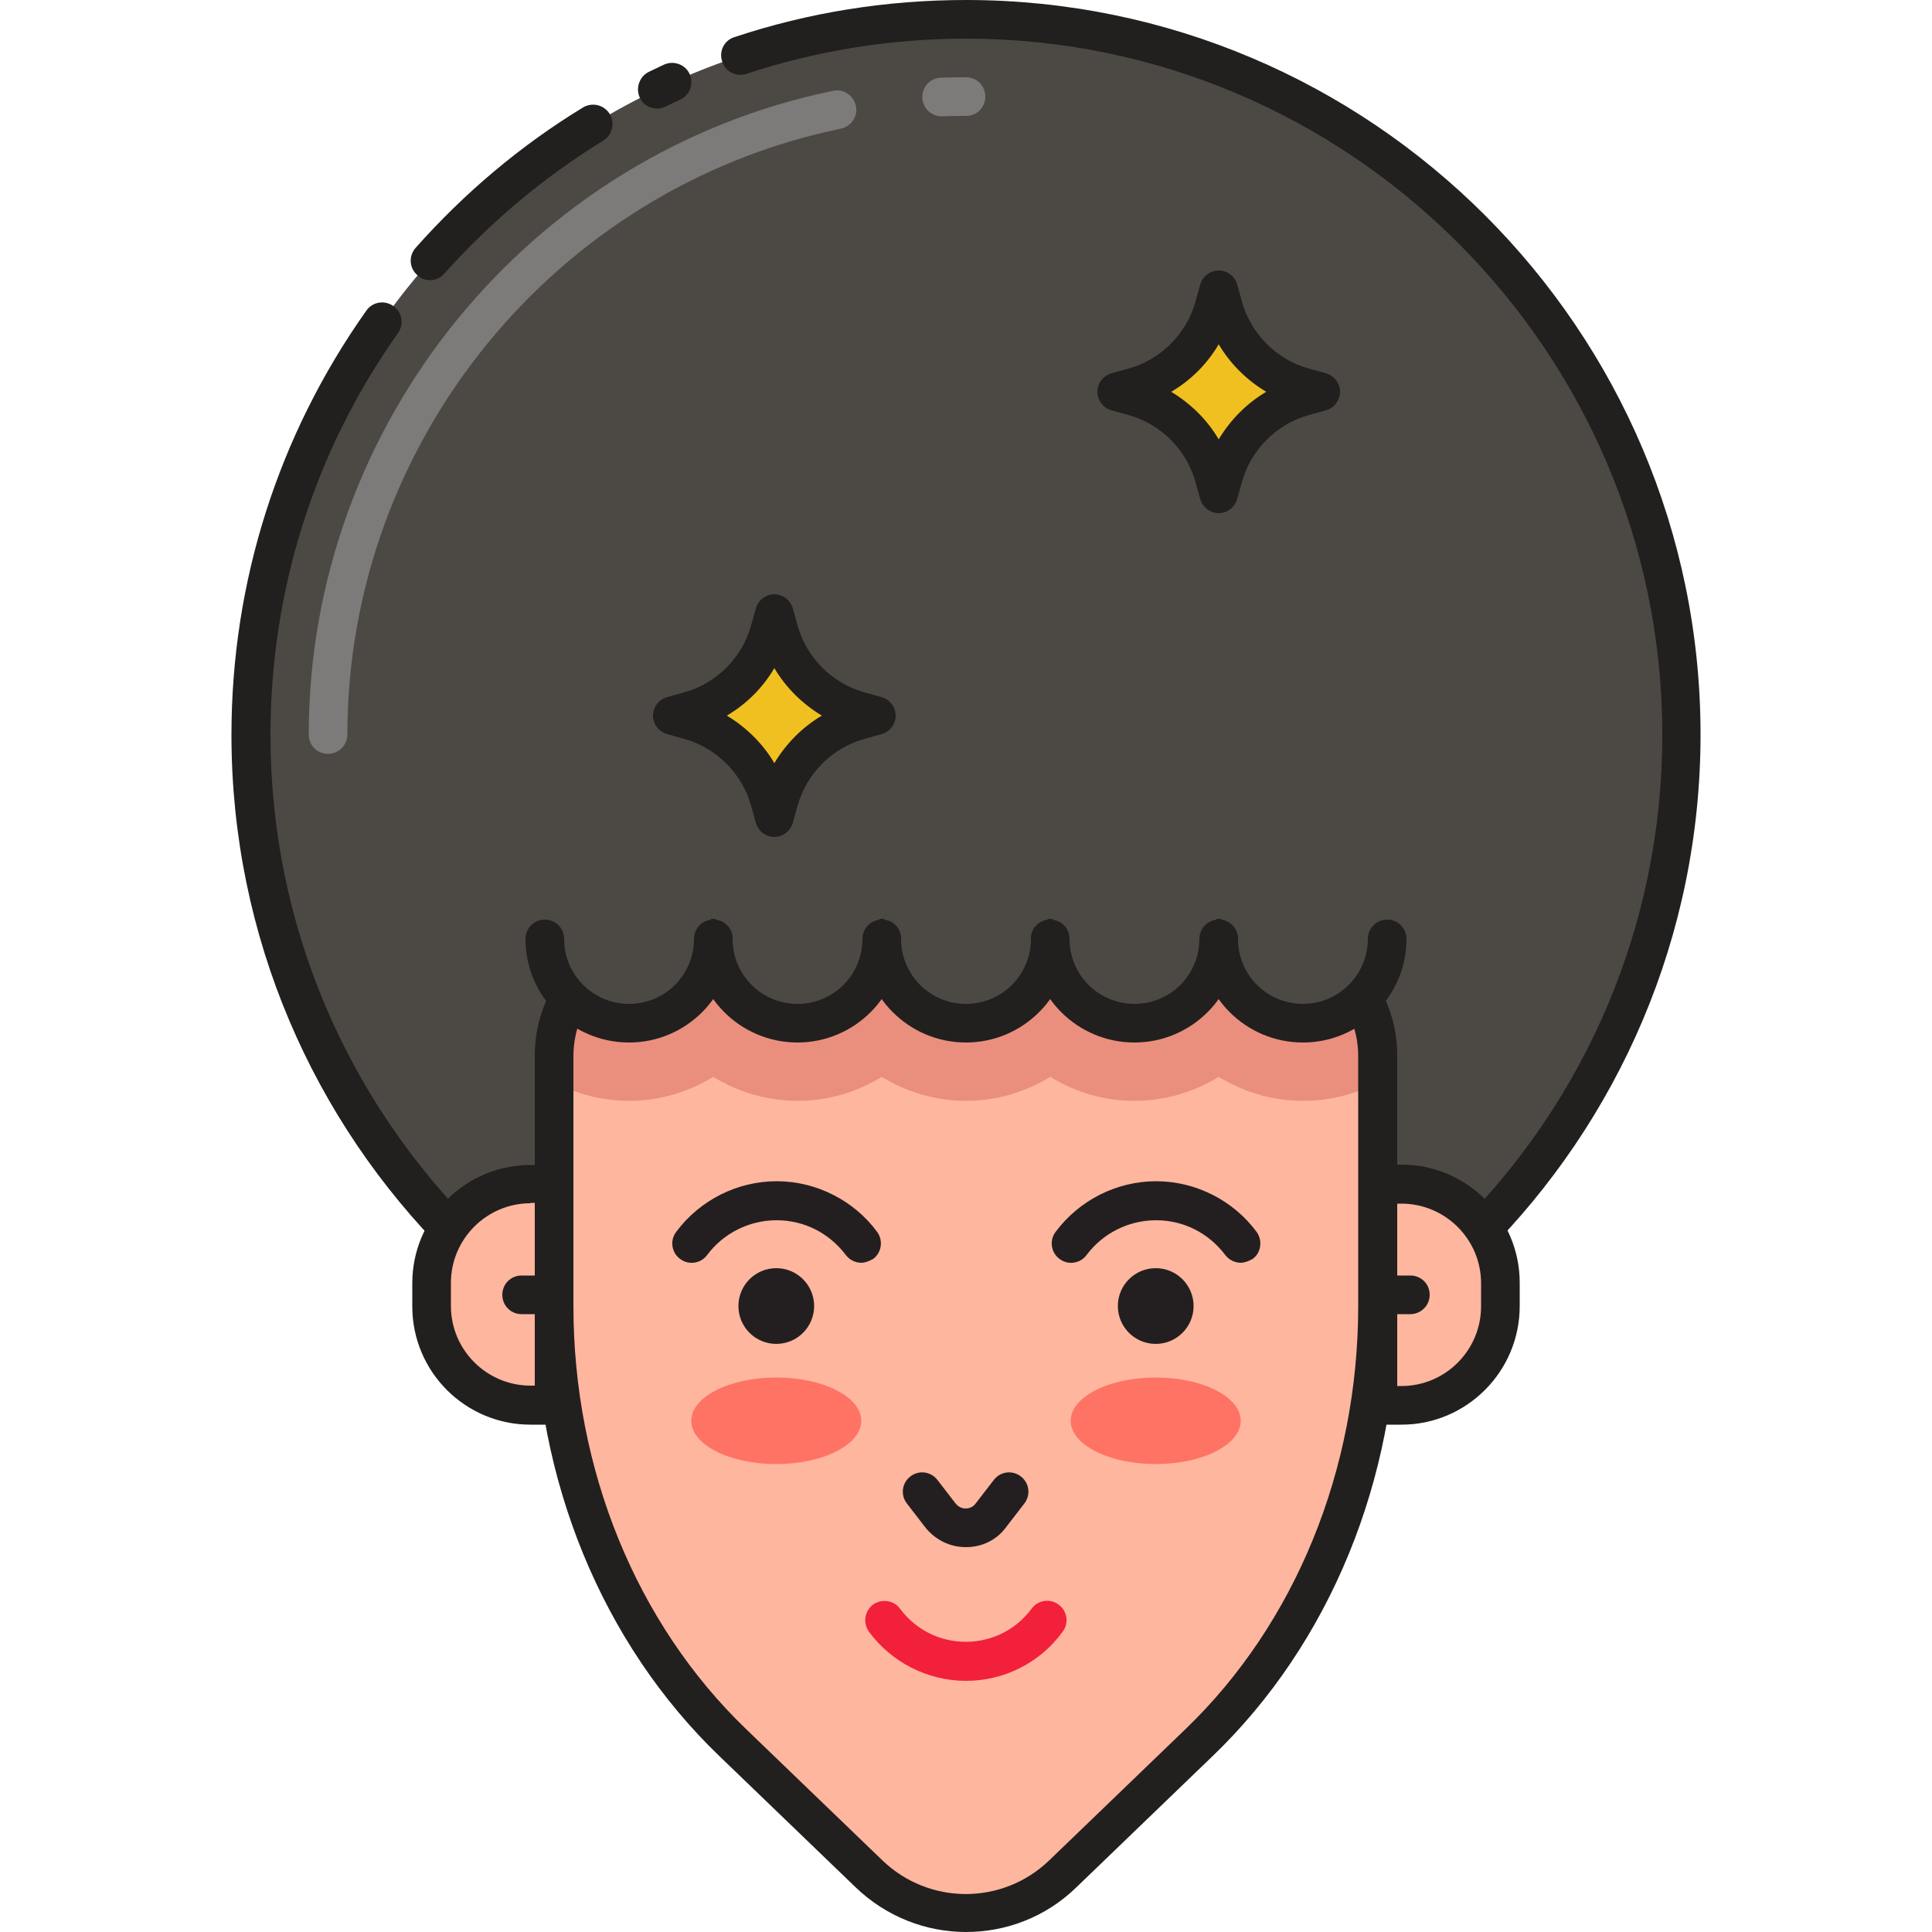 <?xml version="1.0" encoding="utf-8"?>
<!-- Generator: Adobe Illustrator 22.0.0, SVG Export Plug-In . SVG Version: 6.00 Build 0)  -->
<svg version="1.1" id="Layer_1" xmlns="http://www.w3.org/2000/svg" xmlns:xlink="http://www.w3.org/1999/xlink" x="0px" y="0px"
	 viewBox="0 0 500 500" style="enable-background:new 0 0 500 500;" xml:space="preserve">
<style type="text/css">
	.st0{fill:#FFB69F;}
	.st1{fill:#221F1F;}
	.st2{fill:#F2E1D6;}
	.st3{fill:#EA8F7D;}
	.st4{fill:#FFFFFF;}
	.st5{fill:#4C4945;}
	.st6{fill:#35322F;}
	.st7{fill:#7C7B7A;}
	.st8{fill:#AFAFAF;}
	.st9{fill:#F0C020;}
	.st10{fill:#EFEFEF;}
	.st11{fill:#72C0E7;}
	.st12{fill:#72C1E8;}
	.st13{fill:#C5E5FF;}
	.st14{fill:#FC5D3D;}
	.st15{fill:#FFCBC2;}
	.st16{fill:#E53017;}
	.st17{fill:#464A51;}
	.st18{fill:#878787;}
	.st19{fill:#2CA7DD;}
	.st20{fill:#FBE0E2;}
	.st21{fill:#D6C0B4;}
	.st22{fill:#C6E3F6;}
	.st23{fill:#828A97;}
	.st24{fill:none;stroke:#221F1F;stroke-width:10;stroke-linecap:round;stroke-linejoin:round;stroke-miterlimit:10;}
	.st25{fill:#F9E5AF;}
	.st26{fill:#13BF6D;}
	.st27{fill:#76FFBA;}
	.st28{fill:#DEE2F2;}
	.st29{fill:#231F20;}
	.st30{fill:#F2203A;}
	.st31{fill:#FF7364;}
	.st32{fill:#4D4A46;}
	.st33{fill:#211E1F;}
	.st34{fill:#F8B39E;}
	.st35{fill:#E98E7E;}
	.st36{fill:#7D7B7A;}
	.st37{fill:#AEAEAF;}
	.st38{fill:#EFEEEE;}
	.st39{fill:#F05E40;}
	.st40{fill:#EEBE1F;}
	.st41{fill:#F27366;}
	.st42{fill:#FAC9C1;}
	.st43{fill:#464B52;}
	.st44{fill:#FCE0E1;}
	.st45{fill:#ED253C;}
	.st46{fill:#F0DFD5;}
	.st47{fill:#72BFE6;}
	.st48{fill:none;stroke:#FCE0E1;stroke-width:10;stroke-linecap:round;stroke-linejoin:round;stroke-miterlimit:10;}
</style>
<g>
	<circle class="st5" cx="250" cy="190.1" r="185.1"/>
</g>
<g>
	<path class="st7" d="M243.7,30.1c-2.7,0-4.9-2.1-5-4.8c-0.1-2.8,2-5.1,4.8-5.2c2.1-0.1,4.3-0.1,6.5-0.1c2.8,0,5,2.2,5,5s-2.2,5-5,5
		c-2,0-4.1,0-6.1,0.1C243.8,30.1,243.8,30.1,243.7,30.1z"/>
</g>
<g>
	<path class="st7" d="M84.9,195.1c-2.8,0-5-2.2-5-5c0-80.3,57.1-150.4,135.7-166.6c2.7-0.6,5.3,1.2,5.9,3.9c0.6,2.7-1.2,5.3-3.9,5.9
		c-74,15.3-127.7,81.2-127.7,156.8C89.9,192.9,87.6,195.1,84.9,195.1z"/>
</g>
<g>
	<path class="st1" d="M170.1,28.1c-1.9,0-3.7-1-4.5-2.8c-1.2-2.5-0.1-5.5,2.3-6.7c1.3-0.6,2.7-1.3,4-1.9c2.5-1.1,5.5,0,6.6,2.5
		c1.1,2.5,0,5.5-2.5,6.6c-1.3,0.6-2.5,1.2-3.8,1.8C171.6,27.9,170.8,28.1,170.1,28.1z"/>
</g>
<g>
	<path class="st1" d="M111.3,72.5c-1.2,0-2.4-0.4-3.3-1.3c-2.1-1.8-2.3-5-0.4-7.1c12.6-14.2,27.2-26.5,43.3-36.3
		c2.4-1.4,5.4-0.7,6.9,1.7c1.4,2.4,0.7,5.4-1.7,6.9c-15.3,9.4-29.1,21-41.1,34.4C114.1,71.9,112.7,72.5,111.3,72.5z"/>
</g>
<g>
	<path class="st1" d="M250,380.3c-104.8,0-190.1-85.3-190.1-190.1c0-39.6,12.1-77.6,34.9-109.8c1.6-2.3,4.7-2.8,7-1.2
		c2.3,1.6,2.8,4.7,1.2,7c-21.6,30.5-33,66.5-33,104c0,99.3,80.8,180.1,180.1,180.1s180.1-80.8,180.1-180.1S349.3,10,250,10
		c-19.4,0-38.6,3.1-56.8,9.1c-2.6,0.9-5.5-0.5-6.3-3.2c-0.9-2.6,0.5-5.5,3.2-6.3C209.3,3.2,229.5,0,250,0
		c104.8,0,190.1,85.3,190.1,190.1S354.8,380.3,250,380.3z"/>
</g>
<g>
	<path class="st0" d="M310.3,451l-35.2,33.9c-14,13.5-36.2,13.5-50.2,0L189.7,451c-29.3-28.2-46.2-69.5-46.2-113.1v-64.7
		c0-16.7,13.5-30.3,30.3-30.3h152.6c16.7,0,30.3,13.5,30.3,30.3v64.7C356.6,381.5,339.7,422.8,310.3,451z"/>
</g>
<g>
	<path class="st0" d="M143.4,363.7h-6.1c-14.2,0-25.6-11.5-25.6-25.6v-6c0-14.2,11.5-25.6,25.6-25.6h6.1V363.7z"/>
</g>
<g>
	<path class="st1" d="M143.4,368.7h-6.1c-16.9,0-30.6-13.7-30.6-30.6v-6c0-16.9,13.7-30.6,30.6-30.6h6.1c2.8,0,5,2.2,5,5v57.3
		C148.4,366.5,146.2,368.7,143.4,368.7z M137.3,311.4c-11.4,0-20.6,9.3-20.6,20.6v6c0,11.4,9.3,20.6,20.6,20.6h1.1v-47.3H137.3z"/>
</g>
<g>
	<path class="st0" d="M356.6,306.4h6.1c14.2,0,25.6,11.5,25.6,25.6v6c0,14.2-11.5,25.6-25.6,25.6h-6.1V306.4z"/>
</g>
<g>
	<path class="st1" d="M362.7,368.7h-6.1c-2.8,0-5-2.2-5-5v-57.3c0-2.8,2.2-5,5-5h6.1c16.9,0,30.6,13.7,30.6,30.6v6
		C393.3,355,379.5,368.7,362.7,368.7z M361.6,358.7h1.1c11.4,0,20.6-9.3,20.6-20.6v-6c0-11.4-9.3-20.6-20.6-20.6h-1.1V358.7z"/>
</g>
<g>
	<path class="st1" d="M143.4,340.1H135c-2.8,0-5-2.2-5-5s2.2-5,5-5h8.4c2.8,0,5,2.2,5,5S146.2,340.1,143.4,340.1z"/>
</g>
<g>
	<path class="st1" d="M365,340.1h-8.4c-2.8,0-5-2.2-5-5s2.2-5,5-5h8.4c2.8,0,5,2.2,5,5S367.7,340.1,365,340.1z"/>
</g>
<g>
	<path class="st3" d="M326.3,243H173.7c-16.7,0-30.3,13.5-30.3,30.3v6.8c5.8,3,12.4,4.8,19.4,4.8c8,0,15.4-2.3,21.8-6.2
		c6.4,3.9,13.8,6.2,21.8,6.2s15.4-2.3,21.8-6.2c6.4,3.9,13.8,6.2,21.8,6.2c8,0,15.4-2.3,21.8-6.2c6.4,3.9,13.8,6.2,21.8,6.2
		c8,0,15.4-2.3,21.8-6.2c6.4,3.9,13.8,6.2,21.8,6.2c7,0,13.6-1.7,19.4-4.8v-6.8C356.6,256.5,343,243,326.3,243z"/>
</g>
<g>
	<path class="st1" d="M250,500c-10.3,0-20.6-3.9-28.6-11.6l-35.2-33.9c-30.4-29.2-47.8-71.7-47.8-116.7v-64.7
		c0-19.4,15.8-35.3,35.3-35.3h152.6c19.4,0,35.3,15.8,35.3,35.3v64.7c0,45-17.4,87.5-47.8,116.7l-35.2,33.9
		C270.6,496.2,260.3,500,250,500z M173.7,248c-13.9,0-25.3,11.3-25.3,25.3v64.7c0,42.3,16.3,82.2,44.7,109.5l35.2,33.9
		c12.1,11.7,31.2,11.7,43.3,0l35.2-33.9c28.4-27.3,44.7-67.2,44.7-109.5v-64.7c0-13.9-11.3-25.3-25.3-25.3H173.7z M310.3,451
		L310.3,451L310.3,451z"/>
</g>
<g>
	<circle class="st5" cx="250" cy="243" r="21.8"/>
</g>
<g>
	<path class="st1" d="M250,269.8c-14.8,0-26.8-12-26.8-26.8c0-2.8,2.2-5,5-5s5,2.2,5,5c0,9.3,7.5,16.8,16.8,16.8s16.8-7.5,16.8-16.8
		c0-2.8,2.2-5,5-5s5,2.2,5,5C276.8,257.7,264.8,269.8,250,269.8z"/>
</g>
<g>
	<circle class="st5" cx="206.4" cy="243" r="21.8"/>
</g>
<g>
	<path class="st1" d="M206.4,269.8c-14.8,0-26.8-12-26.8-26.8c0-2.8,2.2-5,5-5s5,2.2,5,5c0,9.3,7.5,16.8,16.8,16.8
		c9.3,0,16.8-7.5,16.8-16.8c0-2.8,2.2-5,5-5s5,2.2,5,5C233.2,257.7,221.2,269.8,206.4,269.8z"/>
</g>
<g>
	<circle class="st5" cx="162.8" cy="243" r="21.8"/>
</g>
<g>
	<path class="st1" d="M162.8,269.8c-14.8,0-26.8-12-26.8-26.8c0-2.8,2.2-5,5-5s5,2.2,5,5c0,9.3,7.5,16.8,16.8,16.8
		s16.8-7.5,16.8-16.8c0-2.8,2.2-5,5-5s5,2.2,5,5C189.6,257.7,177.6,269.8,162.8,269.8z"/>
</g>
<g>
	<circle class="st5" cx="337.2" cy="243" r="21.8"/>
</g>
<g>
	<path class="st1" d="M337.2,269.8c-14.8,0-26.8-12-26.8-26.8c0-2.8,2.2-5,5-5s5,2.2,5,5c0,9.3,7.5,16.8,16.8,16.8
		S354,252.2,354,243c0-2.8,2.2-5,5-5s5,2.2,5,5C364,257.7,352,269.8,337.2,269.8z"/>
</g>
<g>
	<circle class="st5" cx="293.6" cy="243" r="21.8"/>
</g>
<g>
	<path class="st1" d="M293.6,269.8c-14.8,0-26.8-12-26.8-26.8c0-2.8,2.2-5,5-5s5,2.2,5,5c0,9.3,7.5,16.8,16.8,16.8
		c9.3,0,16.8-7.5,16.8-16.8c0-2.8,2.2-5,5-5s5,2.2,5,5C320.4,257.7,308.4,269.8,293.6,269.8z"/>
</g>
<g>
	<path class="st9" d="M337.5,102.6l4.3-1.2l-4.3-1.2c-10.2-2.8-18.1-10.8-20.9-20.9l-1.2-4.3l-1.2,4.3
		c-2.8,10.2-10.7,18.1-20.9,20.9l-4.3,1.2l4.3,1.2c10.2,2.8,18.1,10.8,20.9,20.9l1.2,4.3l1.2-4.3
		C319.4,113.4,327.3,105.4,337.5,102.6z"/>
</g>
<g>
	<path class="st1" d="M315.4,132.8c-2.2,0-4.2-1.5-4.8-3.7l-1.2-4.3c-2.3-8.4-9-15.1-17.4-17.4l-4.3-1.2c-2.2-0.6-3.7-2.6-3.7-4.8
		c0-2.2,1.5-4.2,3.7-4.8l4.3-1.2c8.4-2.3,15.1-9,17.4-17.4l1.2-4.3c0.6-2.2,2.6-3.7,4.8-3.7s4.2,1.5,4.8,3.7l1.2,4.3
		c2.3,8.4,9,15.1,17.4,17.4l4.3,1.2c2.2,0.6,3.7,2.6,3.7,4.8c0,2.2-1.5,4.2-3.7,4.8l-4.3,1.2l0,0c-8.4,2.3-15.1,9-17.4,17.4
		l-1.2,4.3C319.6,131.3,317.6,132.8,315.4,132.8z M303.1,101.4c5,3,9.3,7.2,12.3,12.3c3-5,7.2-9.3,12.3-12.3c-5-3-9.3-7.2-12.3-12.3
		C312.4,94.2,308.2,98.4,303.1,101.4z"/>
</g>
<g>
	<path class="st9" d="M222.5,186.4l4.3-1.2l-4.3-1.2c-10.2-2.8-18.1-10.8-20.9-20.9l-1.2-4.3l-1.2,4.3
		c-2.8,10.2-10.7,18.1-20.9,20.9l-4.3,1.2l4.3,1.2c10.2,2.8,18.1,10.8,20.9,20.9l1.2,4.3l1.2-4.3
		C204.4,197.2,212.3,189.2,222.5,186.4z"/>
</g>
<g>
	<path class="st1" d="M200.4,216.6c-2.2,0-4.2-1.5-4.8-3.7l-1.2-4.3c-2.3-8.4-9-15.1-17.4-17.4l-4.3-1.2c-2.2-0.6-3.7-2.6-3.7-4.8
		c0-2.2,1.5-4.2,3.7-4.8l4.3-1.2c8.4-2.3,15.1-9,17.4-17.4l1.2-4.3c0.6-2.2,2.6-3.7,4.8-3.7s4.2,1.5,4.8,3.7l1.2,4.3
		c2.3,8.4,9,15.1,17.4,17.4l4.3,1.2c2.2,0.6,3.7,2.6,3.7,4.8c0,2.2-1.5,4.2-3.7,4.8l-4.3,1.2l0,0c-8.4,2.3-15.1,9-17.4,17.4
		l-1.2,4.3C204.6,215.1,202.6,216.6,200.4,216.6z M188.1,185.2c5,3,9.3,7.2,12.3,12.3c3-5,7.2-9.3,12.3-12.3c-5-3-9.3-7.2-12.3-12.3
		C197.4,178,193.2,182.2,188.1,185.2z"/>
</g>
<g>
	<path class="st29" d="M222.9,326.8c-1.5,0-3-0.7-4-2c-4.3-5.7-10.8-9-17.9-9c-0.1,0-0.2,0-0.3,0c-7,0.1-13.5,3.4-17.7,9
		c-1.6,2.2-4.8,2.7-7,1c-2.2-1.6-2.7-4.8-1-7c6.1-8.2,15.8-13.1,26-13.1c0.1,0,0.2,0,0.3,0c10.1,0.1,19.7,5,25.7,13.1
		c1.6,2.2,1.2,5.3-1,7C224.9,326.4,223.9,326.8,222.9,326.8z"/>
</g>
<g>
	<path class="st30" d="M250,435c-0.1,0-0.2,0-0.3,0c-9.7-0.1-19-4.8-24.8-12.7c-1.6-2.2-1.2-5.3,1-7c2.2-1.6,5.4-1.2,7,1
		c4.1,5.5,10.3,8.6,17.1,8.6c0.1,0,0.2,0,0.2,0c6.7-0.1,12.8-3.2,16.8-8.6c1.6-2.2,4.8-2.7,7-1c2.2,1.6,2.7,4.8,1,7
		C269.2,430.3,259.9,435,250,435z"/>
</g>
<g>
	<circle class="st29" cx="200.9" cy="338" r="9.8"/>
</g>
<g>
	<ellipse class="st31" cx="200.9" cy="367.7" rx="22" ry="11.2"/>
</g>
<g>
	<ellipse class="st31" cx="299.1" cy="367.7" rx="22" ry="11.2"/>
</g>
<g>
	<path class="st29" d="M321.1,326.8c-1.5,0-3-0.7-4-2c-4.3-5.7-10.8-9-17.9-9c-0.1,0-0.2,0-0.3,0c-7,0.1-13.5,3.4-17.7,9
		c-1.6,2.2-4.8,2.7-7,1c-2.2-1.6-2.7-4.8-1-7c6.1-8.2,15.8-13.1,26-13.1c0.1,0,0.2,0,0.3,0c10.1,0.1,19.7,5,25.7,13.1
		c1.6,2.2,1.2,5.4-1,7C323.1,326.4,322.1,326.8,321.1,326.8z"/>
</g>
<g>
	<circle class="st29" cx="299.1" cy="338" r="9.8"/>
</g>
<g>
	<path class="st29" d="M250,400.4c-4.2,0-8-1.9-10.6-5.2l-4.7-6.1c-1.7-2.2-1.3-5.3,0.9-7c2.2-1.7,5.3-1.3,7,0.9l4.7,6.1
		c0.9,1.1,2,1.3,2.6,1.3s1.8-0.2,2.6-1.3l4.7-6.1c1.7-2.2,4.8-2.6,7-0.9c2.2,1.7,2.6,4.8,0.9,7l-4.7,6.1
		C258,398.5,254.2,400.4,250,400.4z"/>
</g>
</svg>
